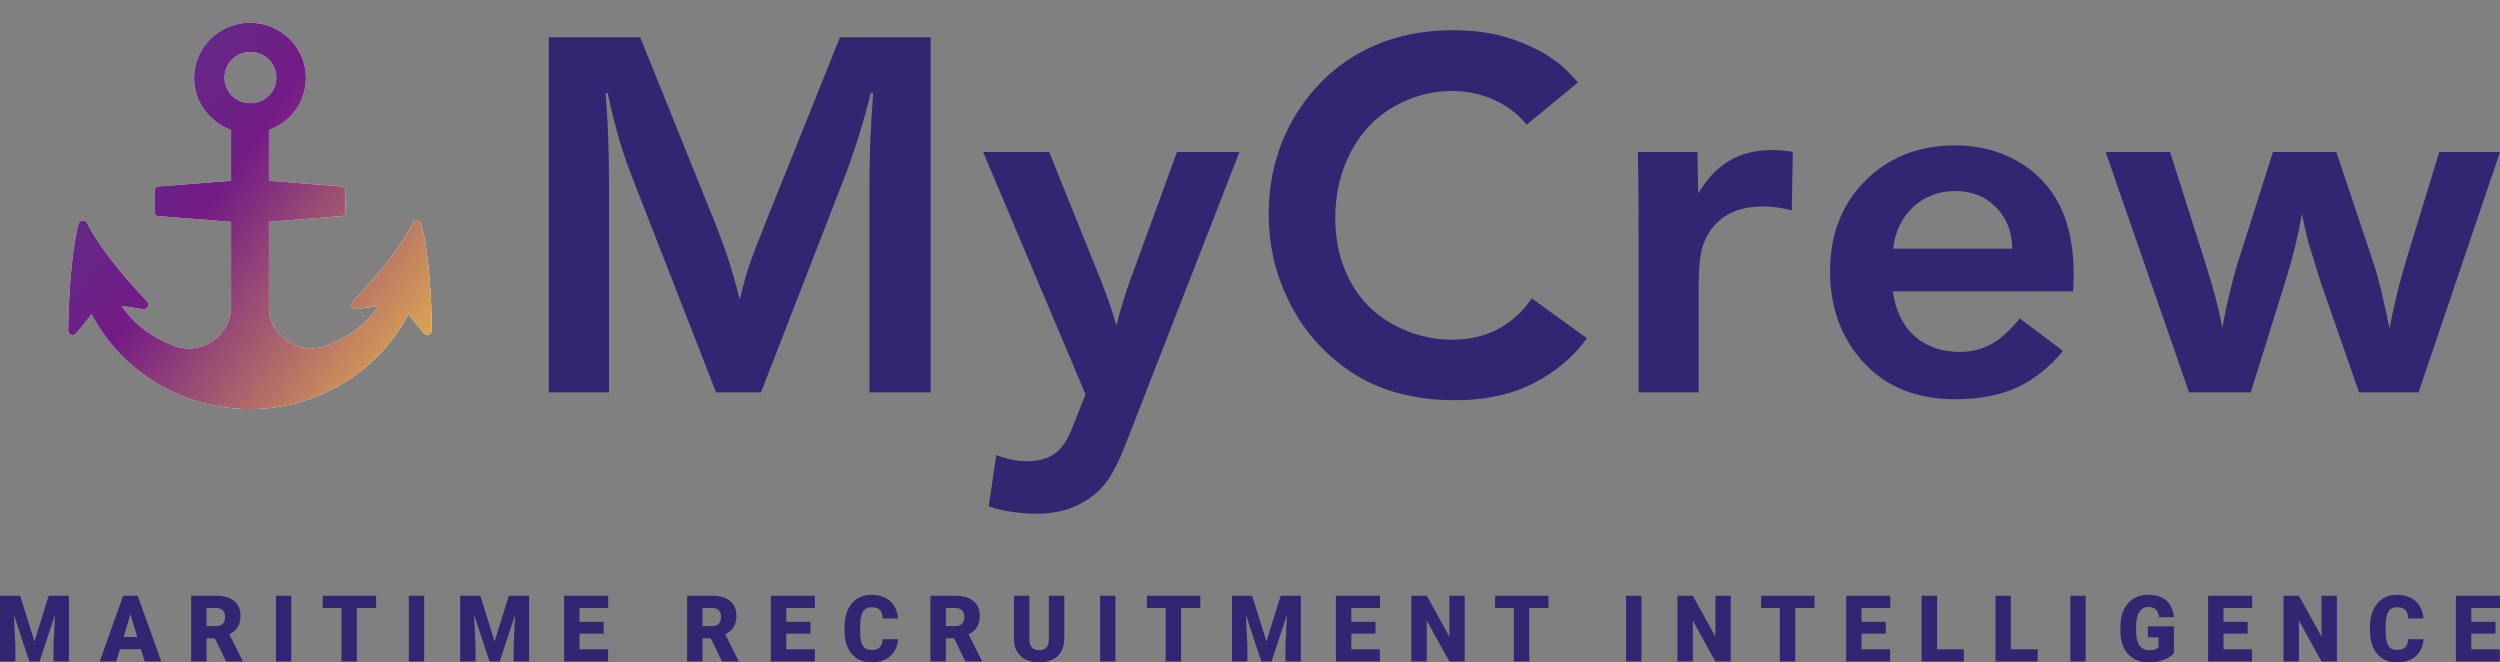 <?xml version="1.0" encoding="UTF-8"?> <svg xmlns="http://www.w3.org/2000/svg" width="585" height="155" viewBox="0 0 585 155" fill="none"><rect x="0" y="0" width="585" height="155" fill="#808080" stroke="none"/><g clip-path="url(#clip0_2020_5792)"><path d="M98.639 52.472C98.35 51.521 97.098 51.331 96.617 52.187C93.249 58.937 86.222 66.732 82.564 70.535C81.89 71.295 82.467 72.531 83.526 72.341L88.532 71.581C85.548 76.049 81.312 78.996 76.307 80.897C69.858 83.274 62.928 78.521 62.928 71.771V51.902L79.965 50.571C80.447 50.571 80.831 50.095 80.831 49.62V44.582C80.831 44.106 80.447 43.631 79.965 43.631L62.928 42.3V30.416C68.029 28.61 71.591 23.857 71.591 18.248C71.591 11.117 65.719 5.318 58.5 5.318C51.281 5.318 45.409 11.117 45.409 18.248C45.409 23.857 49.067 28.61 54.072 30.416V42.3L37.035 43.631C36.553 43.631 36.168 44.106 36.168 44.582V49.62C36.168 50.095 36.553 50.571 37.035 50.571L54.072 51.902V71.771C54.072 78.616 47.141 83.369 40.692 80.897C35.687 78.996 31.452 76.049 28.468 71.581L33.473 72.341C34.532 72.531 35.109 71.295 34.436 70.535C30.778 66.732 23.751 58.937 20.382 52.187C19.901 51.331 18.65 51.427 18.361 52.472C16.436 60.077 16.051 71.771 15.954 77.285C15.954 78.33 17.206 78.806 17.88 77.95L21.441 73.577C28.564 86.982 42.714 95.727 58.5 95.727C74.189 95.727 88.436 87.077 95.559 73.577L99.12 77.95C99.794 78.711 101.045 78.33 101.045 77.285C101.045 71.676 100.564 60.077 98.639 52.472ZM58.596 12.163C61.965 12.163 64.661 14.825 64.661 18.152C64.661 21.48 61.965 24.142 58.596 24.142C55.227 24.142 52.532 21.48 52.532 18.152C52.532 14.825 55.227 12.163 58.596 12.163Z" fill="white"></path><path d="M98.639 52.472C98.35 51.521 97.098 51.331 96.617 52.187C93.249 58.937 86.222 66.732 82.564 70.535C81.89 71.295 82.467 72.531 83.526 72.341L88.532 71.581C85.548 76.049 81.312 78.996 76.307 80.897C69.858 83.274 62.928 78.521 62.928 71.771V51.902L79.965 50.571C80.447 50.571 80.831 50.095 80.831 49.62V44.582C80.831 44.106 80.447 43.631 79.965 43.631L62.928 42.3V30.416C68.029 28.61 71.591 23.857 71.591 18.248C71.591 11.117 65.719 5.318 58.5 5.318C51.281 5.318 45.409 11.117 45.409 18.248C45.409 23.857 49.067 28.61 54.072 30.416V42.3L37.035 43.631C36.553 43.631 36.168 44.106 36.168 44.582V49.62C36.168 50.095 36.553 50.571 37.035 50.571L54.072 51.902V71.771C54.072 78.616 47.141 83.369 40.692 80.897C35.687 78.996 31.452 76.049 28.468 71.581L33.473 72.341C34.532 72.531 35.109 71.295 34.436 70.535C30.778 66.732 23.751 58.937 20.382 52.187C19.901 51.331 18.65 51.427 18.361 52.472C16.436 60.077 16.051 71.771 15.954 77.285C15.954 78.33 17.206 78.806 17.88 77.95L21.441 73.577C28.564 86.982 42.714 95.727 58.5 95.727C74.189 95.727 88.436 87.077 95.559 73.577L99.12 77.95C99.794 78.711 101.045 78.33 101.045 77.285C101.045 71.676 100.564 60.077 98.639 52.472ZM58.596 12.163C61.965 12.163 64.661 14.825 64.661 18.152C64.661 21.48 61.965 24.142 58.596 24.142C55.227 24.142 52.532 21.48 52.532 18.152C52.532 14.825 55.227 12.163 58.596 12.163Z" fill="url(#paint0_linear_2020_5792)"></path><path d="M149.814 8.727L167.048 51.502C169.674 57.974 171.69 64.18 173.098 70.12C173.896 66.807 174.638 64.142 175.324 62.124C176.008 60.068 177.397 56.432 179.489 51.216L196.552 8.727H217.782V91.821H203.457V42.136C203.457 36.235 203.743 29.439 204.314 21.748H203.743C202.145 28.411 200.033 35.169 197.409 42.022L178.062 91.821H167.562L147.703 40.88C145.496 35.245 143.67 28.887 142.224 21.805H141.71C142.244 28.087 142.509 35.111 142.509 42.879V91.821H128.414V8.727H149.814ZM245.514 35.568L257.441 65.208C258.925 68.901 260.199 72.556 261.265 76.173C262.063 72.746 263.224 68.958 264.746 64.808L275.417 35.568H290.027L263.49 103.7C261.855 107.964 260.237 111.105 258.639 113.123C257.08 115.178 254.911 116.873 252.134 118.206C249.395 119.538 246.218 120.204 242.604 120.204C238.571 120.204 234.823 119.633 231.361 118.491L233.13 106.498C235.641 107.45 238.019 107.926 240.264 107.926C242.965 107.926 245.114 107.355 246.712 106.213C248.348 105.108 249.718 103.148 250.821 100.33L254.017 92.278L230.049 35.568H245.514ZM369.233 19.292L357.248 29.172C355.158 26.621 352.591 24.68 349.545 23.347C346.541 21.976 343.269 21.291 339.73 21.291C334.936 21.291 330.389 22.528 326.092 25.003C321.791 27.478 318.442 31.019 316.047 35.625C313.65 40.232 312.452 45.353 312.452 50.988C312.452 56.508 313.612 61.439 315.933 65.779C318.253 70.12 321.582 73.489 325.921 75.888C330.294 78.286 334.898 79.485 339.73 79.485C347.721 79.485 353.96 76.268 358.447 69.834L371.345 79.143C368.19 83.521 364.003 87.043 358.792 89.708C353.615 92.335 347.55 93.648 340.587 93.648C330.885 93.648 322.724 91.44 316.104 87.024C309.484 82.57 304.5 76.744 301.153 69.548C298.299 63.495 296.872 57.022 296.872 50.131C296.872 41.984 298.775 34.578 302.579 27.916C306.422 21.253 311.539 16.113 317.93 12.496C324.359 8.879 331.701 7.071 339.958 7.071C345.093 7.071 349.64 7.737 353.596 9.07C357.593 10.402 360.977 12.077 363.756 14.095C365.505 15.313 367.333 17.046 369.233 19.292ZM419.508 35.511L419.281 49.217C416.846 48.608 414.639 48.304 412.659 48.304C408.817 48.304 405.737 49.122 403.416 50.759C401.133 52.358 399.495 54.567 398.508 57.384C397.822 59.326 397.481 62.6 397.481 67.207V91.821H383.441V56.927C383.441 48.399 383.384 41.279 383.27 35.568H397.196L397.367 45.277C399.381 41.888 401.778 39.356 404.558 37.682C407.334 35.968 410.702 35.111 414.658 35.111C416.065 35.111 417.681 35.245 419.508 35.511ZM485.133 68.178H442.905C443.588 72.785 445.321 76.306 448.097 78.743C450.874 81.141 454.374 82.341 458.596 82.341C461.261 82.341 463.696 81.751 465.9 80.57C468.108 79.352 470.353 77.334 472.636 74.516L482.736 82.112C479.58 85.957 475.984 88.813 471.95 90.679C467.918 92.506 463.105 93.42 457.514 93.42C448.534 93.42 441.4 90.565 436.113 84.854C430.86 79.105 428.236 71.985 428.236 63.495C428.236 54.89 430.977 47.828 436.454 42.307C441.972 36.787 449.008 34.026 457.571 34.026C462.972 34.026 467.823 35.264 472.12 37.739C476.459 40.213 479.732 43.64 481.939 48.018C484.143 52.396 485.246 57.822 485.246 64.294C485.246 65.132 485.209 66.427 485.133 68.178ZM470.865 58.184C470.789 54.11 469.496 50.855 466.985 48.418C464.512 45.943 461.356 44.706 457.514 44.706C453.745 44.706 450.513 45.905 447.81 48.304C445.147 50.702 443.531 53.995 442.962 58.184H470.865ZM507.786 35.568L516.289 62.296C517.962 67.626 519.221 72.442 520.056 76.744C520.514 74.003 521.064 71.299 521.712 68.634C522.585 65.132 523.215 62.79 523.594 61.61L531.869 35.568H546.706L555.494 61.839C556.484 64.77 557.701 69.777 559.149 76.859C560.212 71.186 561.6 65.57 563.314 60.011L570.789 35.568H585L565.939 91.821H552.016L542.94 65.722L540.657 58.298C540.429 57.651 540.221 56.965 540.031 56.242C539.648 54.681 539.193 52.606 538.659 50.017C537.786 55.081 536.511 60.278 534.839 65.608L526.677 91.821H512.239L492.722 35.568H507.786Z" fill="#332571"></path><path d="M1.786 139.405H4.722L8.059 150.108L11.396 139.405H14.332L9.25 154.789H6.868L1.786 139.405ZM0 139.405H3.039L3.603 151.196V154.789H0V139.405ZM13.079 139.405H16.128V154.789H12.514V151.196L13.079 139.405Z" fill="#332571"></path><path d="M30.844 142.638L27.2 154.789H23.329L28.822 139.405H31.275L30.844 142.638ZM33.862 154.789L30.208 142.638L29.735 139.405H32.22L37.743 154.789H33.862ZM33.719 149.052V151.915H26.05V149.052H33.719Z" fill="#332571"></path><path d="M44.728 139.405H50.611C51.761 139.405 52.76 139.581 53.609 139.934C54.458 140.286 55.111 140.807 55.57 141.497C56.035 142.188 56.268 143.04 56.268 144.054C56.268 144.935 56.134 145.671 55.867 146.262C55.601 146.854 55.227 147.343 54.748 147.731C54.276 148.111 53.725 148.425 53.096 148.671L51.915 149.358H46.977L46.956 146.495H50.611C51.07 146.495 51.45 146.41 51.751 146.241C52.052 146.072 52.278 145.833 52.428 145.523C52.586 145.206 52.664 144.829 52.664 144.392C52.664 143.948 52.586 143.568 52.428 143.251C52.271 142.934 52.038 142.691 51.73 142.522C51.429 142.353 51.056 142.269 50.611 142.269H48.332V154.789H44.728V139.405ZM52.911 154.789L49.605 147.984L53.424 147.963L56.771 154.63V154.789H52.911Z" fill="#332571"></path><path d="M68.161 139.405V154.789H64.568V139.405H68.161Z" fill="#332571"></path><path d="M83.513 139.405V154.789H79.91V139.405H83.513ZM88.01 139.405V142.269H75.516V139.405H88.01Z" fill="#332571"></path><path d="M99.256 139.405V154.789H95.663V139.405H99.256Z" fill="#332571"></path><path d="M109.465 139.405H112.401L115.737 150.108L119.074 139.405H122.01L116.929 154.789H114.546L109.465 139.405ZM107.679 139.405H110.717L111.282 151.196V154.789H107.679V139.405ZM120.758 139.405H123.807V154.789H120.193V151.196L120.758 139.405Z" fill="#332571"></path><path d="M142.29 151.936V154.789H134.324V151.936H142.29ZM135.607 139.405V154.789H132.004V139.405H135.607ZM141.264 145.512V148.27H134.324V145.512H141.264ZM142.321 139.405V142.269H134.324V139.405H142.321Z" fill="#332571"></path><path d="M160.779 139.405H166.661C167.811 139.405 168.81 139.581 169.659 139.934C170.508 140.286 171.161 140.807 171.62 141.497C172.085 142.188 172.318 143.04 172.318 144.054C172.318 144.935 172.184 145.671 171.918 146.262C171.65 146.854 171.278 147.343 170.799 147.731C170.326 148.111 169.775 148.425 169.146 148.671L167.965 149.358H163.027L163.006 146.495H166.661C167.12 146.495 167.499 146.41 167.801 146.241C168.102 146.072 168.328 145.833 168.478 145.523C168.636 145.206 168.714 144.829 168.714 144.392C168.714 143.948 168.636 143.568 168.478 143.251C168.321 142.934 168.088 142.691 167.78 142.522C167.479 142.353 167.106 142.269 166.661 142.269H164.382V154.789H160.779V139.405ZM168.961 154.789L165.655 147.984L169.474 147.963L172.821 154.63V154.789H168.961Z" fill="#332571"></path><path d="M190.668 151.936V154.789H182.702V151.936H190.668ZM183.985 139.405V154.789H180.381V139.405H183.985ZM189.642 145.512V148.27H182.702V145.512H189.642ZM190.699 139.405V142.269H182.702V139.405H190.699Z" fill="#332571"></path><path d="M206.534 149.58H210.127C210.079 150.65 209.798 151.594 209.285 152.411C208.772 153.228 208.06 153.866 207.15 154.324C206.246 154.774 205.179 155 203.947 155C202.948 155 202.054 154.827 201.267 154.482C200.487 154.137 199.823 153.641 199.276 152.993C198.735 152.344 198.321 151.559 198.034 150.637C197.753 149.714 197.613 148.675 197.613 147.52V146.685C197.613 145.53 197.76 144.491 198.054 143.568C198.355 142.639 198.78 141.85 199.327 141.201C199.881 140.547 200.545 140.047 201.319 139.701C202.092 139.356 202.951 139.184 203.896 139.184C205.196 139.184 206.294 139.423 207.191 139.902C208.087 140.381 208.782 141.039 209.275 141.878C209.768 142.709 210.059 143.656 210.147 144.72H206.554C206.541 144.142 206.445 143.66 206.267 143.272C206.089 142.878 205.808 142.582 205.425 142.385C205.042 142.188 204.532 142.089 203.896 142.089C203.451 142.089 203.064 142.174 202.735 142.343C202.407 142.512 202.133 142.779 201.914 143.146C201.695 143.512 201.531 143.987 201.421 144.572C201.319 145.15 201.267 145.847 201.267 146.664V147.52C201.267 148.337 201.315 149.034 201.411 149.612C201.507 150.189 201.661 150.661 201.873 151.027C202.085 151.393 202.359 151.665 202.694 151.841C203.036 152.01 203.454 152.094 203.947 152.094C204.494 152.094 204.956 152.007 205.333 151.83C205.709 151.647 206 151.373 206.205 151.006C206.411 150.633 206.52 150.158 206.534 149.58Z" fill="#332571"></path><path d="M217.718 139.405H223.601C224.751 139.405 225.75 139.581 226.599 139.934C227.447 140.286 228.101 140.807 228.559 141.497C229.025 142.188 229.257 143.04 229.257 144.054C229.257 144.935 229.124 145.671 228.857 146.262C228.59 146.854 228.217 147.343 227.738 147.731C227.266 148.111 226.715 148.425 226.085 148.671L224.905 149.358H219.967L219.946 146.495H223.601C224.059 146.495 224.439 146.41 224.74 146.241C225.042 146.072 225.267 145.833 225.418 145.523C225.575 145.206 225.654 144.829 225.654 144.392C225.654 143.948 225.575 143.568 225.418 143.251C225.26 142.934 225.028 142.691 224.72 142.522C224.419 142.353 224.046 142.269 223.601 142.269H221.322V154.789H217.718V139.405ZM225.9 154.789L222.595 147.984L226.414 147.963L229.76 154.63V154.789H225.9Z" fill="#332571"></path><path d="M245.431 139.405H249.035V149.453C249.035 150.65 248.792 151.665 248.306 152.496C247.82 153.32 247.139 153.943 246.263 154.366C245.387 154.789 244.357 155 243.173 155C242.002 155 240.972 154.789 240.083 154.366C239.2 153.943 238.509 153.32 238.009 152.496C237.516 151.665 237.27 150.65 237.27 149.453V139.405H240.883V149.453C240.883 150.087 240.972 150.605 241.15 151.006C241.328 151.401 241.588 151.689 241.93 151.873C242.273 152.055 242.687 152.147 243.173 152.147C243.665 152.147 244.08 152.055 244.415 151.873C244.75 151.689 245.004 151.401 245.175 151.006C245.346 150.605 245.431 150.087 245.431 149.453V139.405Z" fill="#332571"></path><path d="M261.02 139.405V154.789H257.427V139.405H261.02Z" fill="#332571"></path><path d="M276.372 139.405V154.789H272.769V139.405H276.372ZM280.869 139.405V142.269H268.375V139.405H280.869Z" fill="#332571"></path><path d="M290.072 139.405H293.008L296.345 150.108L299.681 139.405H302.617L297.535 154.789H295.154L290.072 139.405ZM288.286 139.405H291.325L291.889 151.196V154.789H288.286V139.405ZM301.365 139.405H304.414V154.789H300.8V151.196L301.365 139.405Z" fill="#332571"></path><path d="M322.898 151.936V154.789H314.931V151.936H322.898ZM316.214 139.405V154.789H312.611V139.405H316.214ZM321.87 145.512V148.27H314.931V145.512H321.87ZM322.929 139.405V142.269H314.931V139.405H322.929Z" fill="#332571"></path><path d="M342.747 139.405V154.789H339.155L333.867 145.216V154.789H330.263V139.405H333.867L339.155 148.978V139.405H342.747Z" fill="#332571"></path><path d="M357.843 139.405V154.789H354.238V139.405H357.843ZM362.34 139.405V142.269H349.846V139.405H362.34Z" fill="#332571"></path><path d="M384.092 139.405V154.789H380.5V139.405H384.092Z" fill="#332571"></path><path d="M404.997 139.405V154.789H401.405L396.118 145.216V154.789H392.516V139.405H396.118L401.405 148.978V139.405H404.997Z" fill="#332571"></path><path d="M420.093 139.405V154.789H416.492V139.405H420.093ZM424.59 139.405V142.269H412.096V139.405H424.59Z" fill="#332571"></path><path d="M442.295 151.936V154.789H434.329V151.936H442.295ZM435.61 139.405V154.789H432.008V139.405H435.61ZM441.267 145.512V148.27H434.329V145.512H441.267ZM442.326 139.405V142.269H434.329V139.405H442.326Z" fill="#332571"></path><path d="M459.535 151.936V154.789H451.981V151.936H459.535ZM453.264 139.405V154.789H449.659V139.405H453.264Z" fill="#332571"></path><path d="M476.819 151.936V154.789H469.262V151.936H476.819ZM470.546 139.405V154.789H466.944V139.405H470.546Z" fill="#332571"></path><path d="M488.054 139.405V154.789H484.462V139.405H488.054Z" fill="#332571"></path><path d="M508.703 146.569V152.887C508.45 153.176 508.061 153.486 507.533 153.817C507.015 154.14 506.357 154.419 505.563 154.651C504.77 154.884 503.834 155 502.758 155C501.769 155 500.868 154.838 500.061 154.514C499.252 154.183 498.559 153.7 497.977 153.067C497.402 152.426 496.956 151.644 496.64 150.721C496.333 149.791 496.178 148.727 496.178 147.53V146.675C496.178 145.477 496.336 144.413 496.652 143.484C496.965 142.554 497.408 141.772 497.977 141.138C498.55 140.497 499.226 140.011 499.998 139.68C500.779 139.349 501.633 139.184 502.566 139.184C503.941 139.184 505.061 139.409 505.921 139.86C506.784 140.303 507.438 140.92 507.881 141.709C508.327 142.49 508.599 143.396 508.694 144.424H505.234C505.165 143.917 505.035 143.487 504.842 143.135C504.659 142.776 504.393 142.505 504.042 142.322C503.694 142.131 503.242 142.036 502.689 142.036C502.256 142.036 501.864 142.131 501.506 142.322C501.158 142.512 500.861 142.8 500.615 143.188C500.368 143.568 500.175 144.047 500.039 144.625C499.909 145.202 499.843 145.879 499.843 146.653V147.53C499.843 148.298 499.906 148.971 500.03 149.548C500.159 150.126 500.352 150.608 500.605 150.996C500.864 151.376 501.193 151.665 501.588 151.862C501.993 152.052 502.468 152.147 503.018 152.147C503.4 152.147 503.729 152.116 504.001 152.052C504.276 151.982 504.501 151.897 504.681 151.799C504.865 151.693 505.004 151.594 505.102 151.503V149.115H502.594V146.569H508.703Z" fill="#332571"></path><path d="M526.984 151.936V154.789H519.015V151.936H526.984ZM520.299 139.405V154.789H516.694V139.405H520.299ZM525.956 145.512V148.27H519.015V145.512H525.956ZM527.012 139.405V142.269H519.015V139.405H527.012Z" fill="#332571"></path><path d="M546.833 139.405V154.789H543.237L537.95 145.216V154.789H534.348V139.405H537.95L543.237 148.978V139.405H546.833Z" fill="#332571"></path><path d="M563.497 149.58H567.093C567.042 150.65 566.764 151.594 566.248 152.411C565.736 153.228 565.025 153.866 564.114 154.324C563.21 154.774 562.144 155 560.911 155C559.911 155 559.02 154.827 558.232 154.482C557.451 154.137 556.787 153.641 556.24 152.993C555.699 152.344 555.285 151.559 554.997 150.637C554.716 149.714 554.577 148.675 554.577 147.52V146.685C554.577 145.53 554.722 144.491 555.02 143.568C555.32 142.639 555.744 141.85 556.291 141.201C556.844 140.547 557.508 140.047 558.283 139.701C559.058 139.356 559.915 139.184 560.86 139.184C562.16 139.184 563.257 139.423 564.155 139.902C565.053 140.381 565.746 141.039 566.239 141.878C566.732 142.709 567.023 143.656 567.112 144.72H563.519C563.504 144.142 563.409 143.66 563.232 143.272C563.055 142.878 562.773 142.582 562.391 142.385C562.005 142.188 561.496 142.089 560.86 142.089C560.414 142.089 560.028 142.174 559.7 142.343C559.371 142.512 559.099 142.779 558.877 143.146C558.659 143.512 558.495 143.987 558.384 144.572C558.283 145.15 558.232 145.847 558.232 146.664V147.52C558.232 148.337 558.28 149.034 558.375 149.612C558.469 150.189 558.624 150.661 558.836 151.027C559.048 151.393 559.323 151.665 559.658 151.841C560 152.01 560.417 152.094 560.911 152.094C561.458 152.094 561.919 152.007 562.296 151.83C562.672 151.647 562.963 151.373 563.168 151.006C563.374 150.633 563.485 150.158 563.497 149.58Z" fill="#332571"></path><path d="M584.968 151.936V154.789H577.003V151.936H584.968ZM578.287 139.405V154.789H574.682V139.405H578.287ZM583.944 145.512V148.27H577.003V145.512H583.944ZM585 139.405V142.269H577.003V139.405H585Z" fill="#332571"></path></g><defs><linearGradient id="paint0_linear_2020_5792" x1="7.445" y1="32.197" x2="109.366" y2="103.212" gradientUnits="userSpaceOnUse"><stop stop-color="#563587"></stop><stop offset="0.346" stop-color="#731B86"></stop><stop offset="0.989" stop-color="#FFD243"></stop></linearGradient><clipPath id="clip0_2020_5792"><rect width="585" height="155" fill="white"></rect></clipPath></defs></svg> 